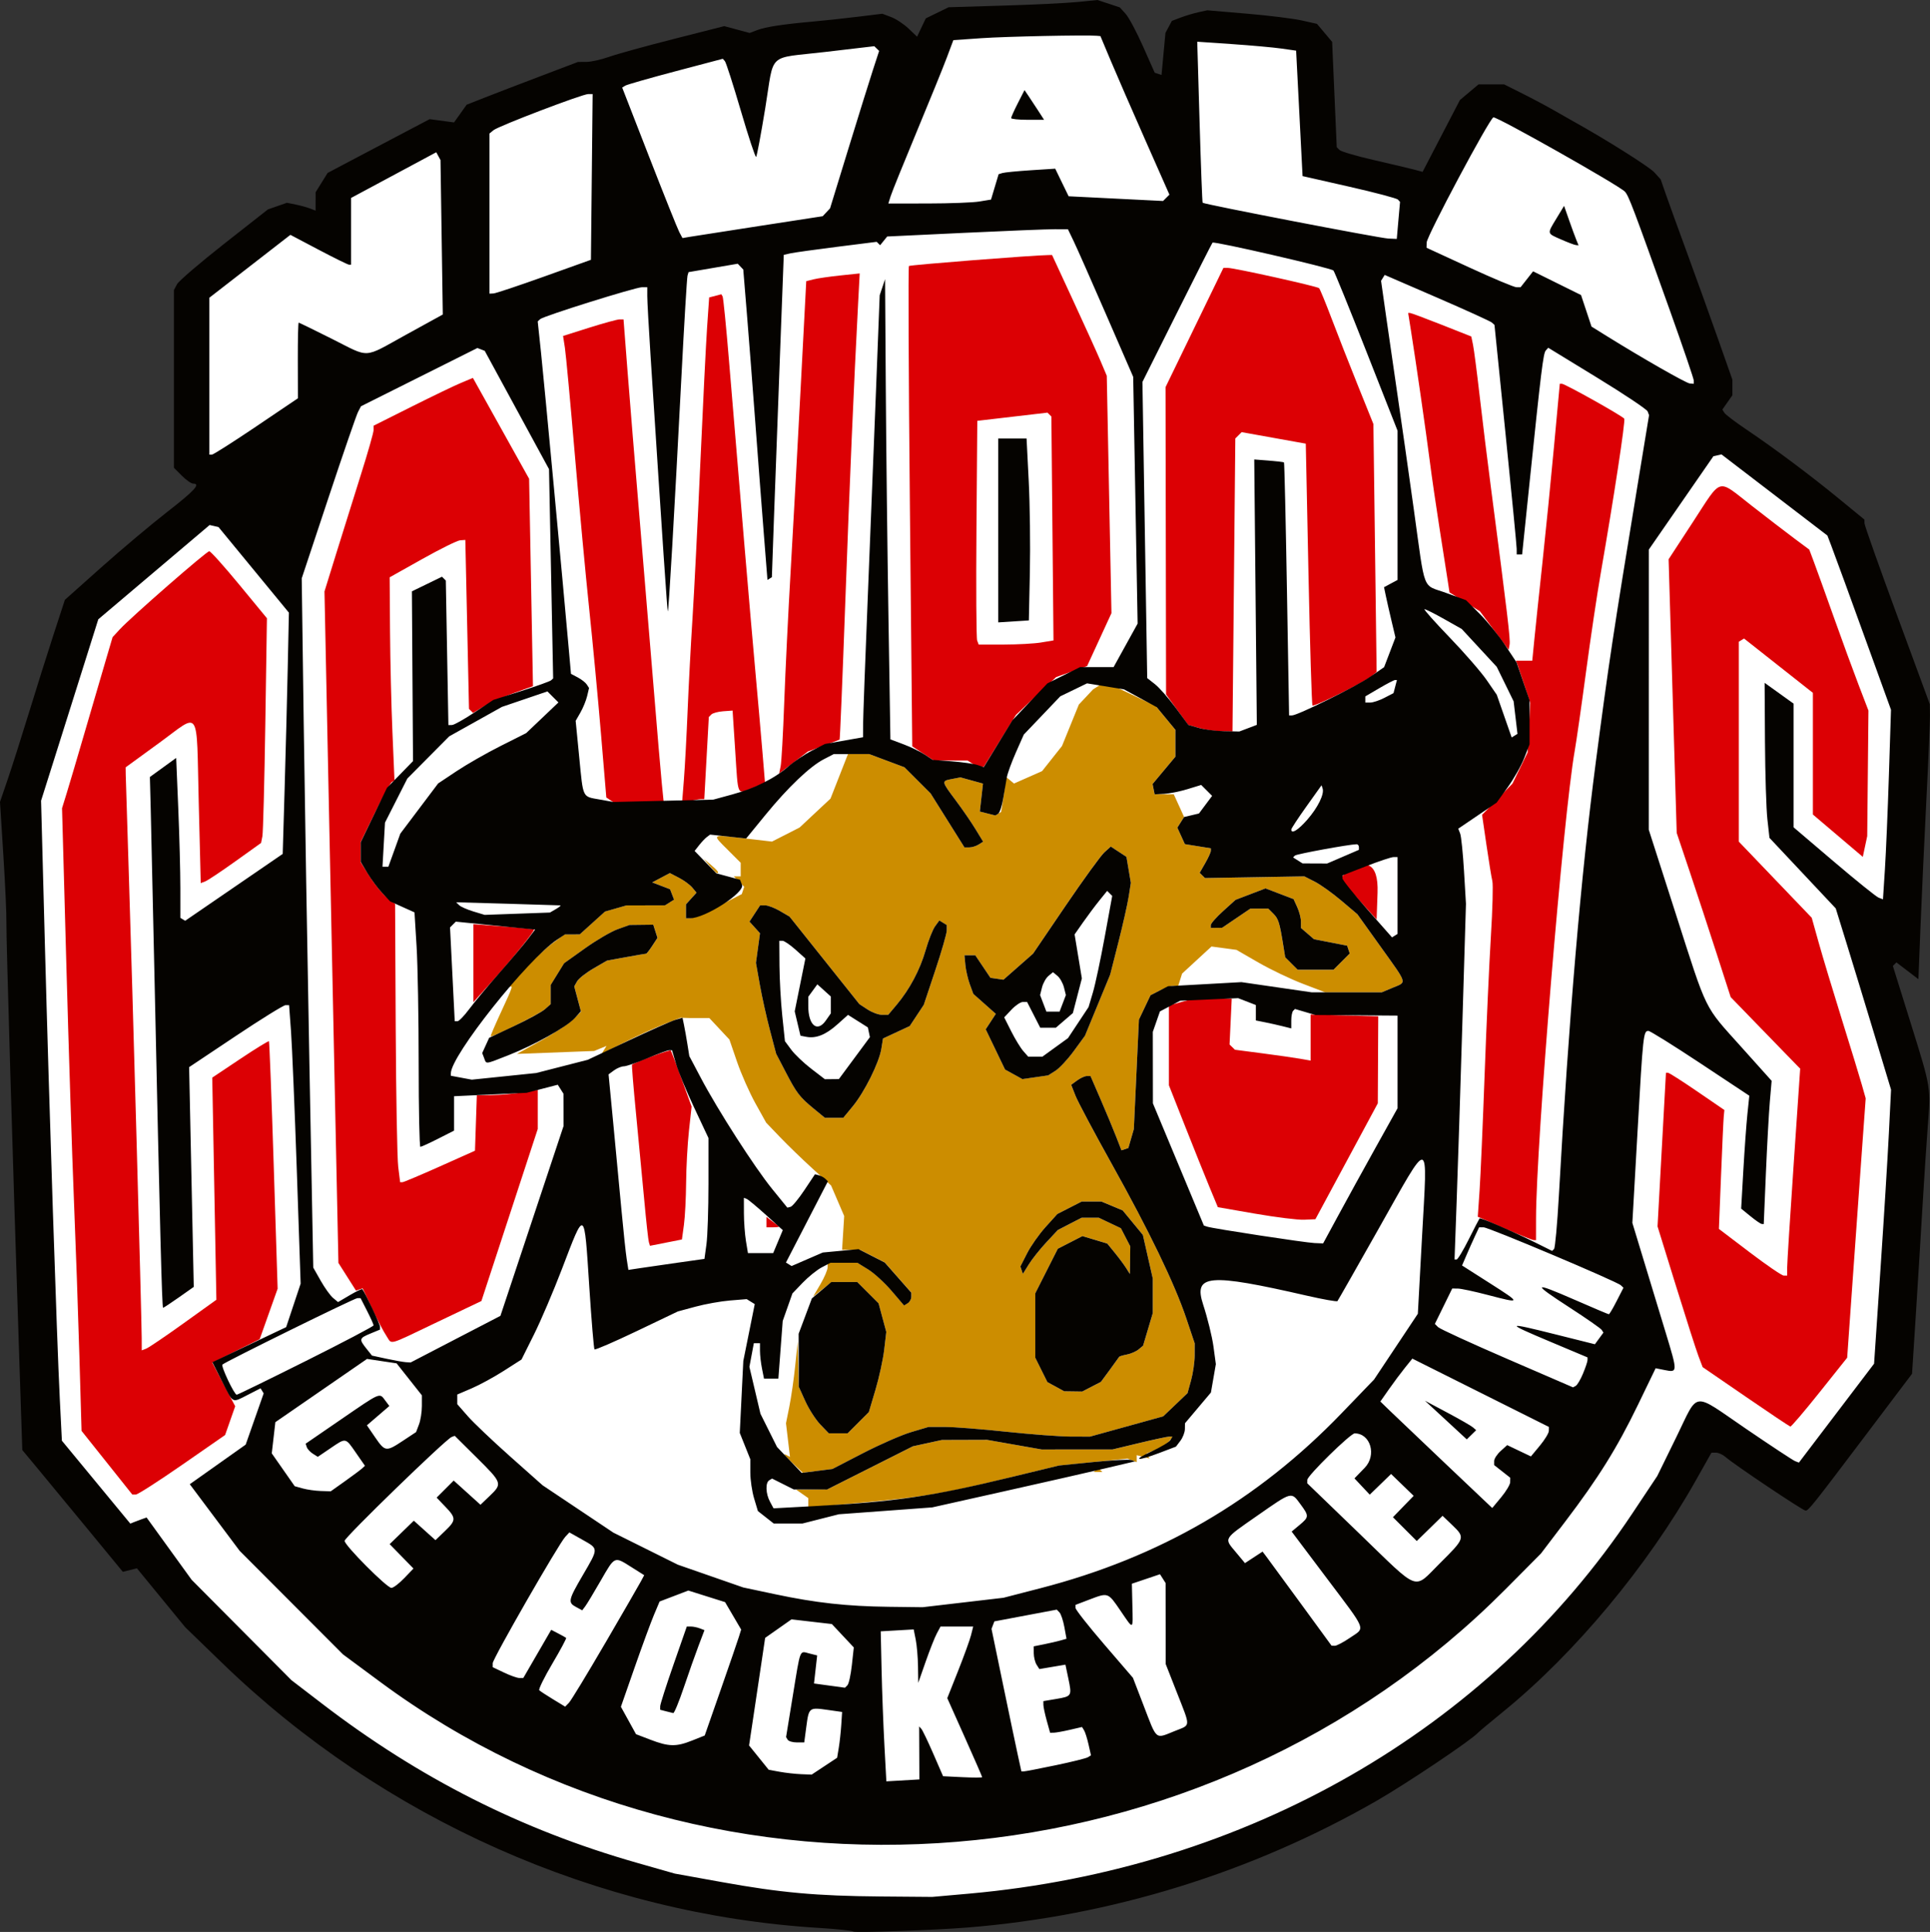 <?xml version="1.0" encoding="UTF-8" standalone="no"?>
<!-- Created with Inkscape (http://www.inkscape.org/) -->

<svg
   width="191.403mm"
   height="191.628mm"
   viewBox="0 0 191.403 191.628"
   version="1.1"
   id="svg1"
   xml:space="preserve"
   xmlns="http://www.w3.org/2000/svg"
   xmlns:svg="http://www.w3.org/2000/svg"><rect x="0" y="0" width="191.403" height="191.628" fill="#333333" stroke="none"/><defs
     id="defs1" /><g
     id="layer1"
     transform="translate(-6.796,-30.878)"><rect
       style="display:none;fill:#ff00ff;stroke-width:0.546;stroke-linecap:round;stroke-linejoin:round;paint-order:stroke fill markers"
       id="rect7"
       width="224.971"
       height="221.213"
       x="-9.135"
       y="15.864" /><g
       id="layer2"
       style="display:inline"><path
         style="fill:#ffffff;stroke:#000000;stroke-width:0.265px;stroke-linecap:butt;stroke-linejoin:miter;stroke-opacity:1"
         d="m 25.192,60.536 0.876,15.939 1.401,3.503 -14.012,13.137 -5.255,19.267 2.277,63.231 8.232,8.758 3.678,1.927 17.691,16.99 11.911,7.357 18.041,7.181 21.544,3.328 28.025,-2.978 25.573,-11.735 13.487,-10.334 12.961,-15.764 4.379,-7.882 9.458,5.255 9.458,-12.261 1.401,-27.149 -3.678,-14.363 2.802,-3.153 1.051,-21.369 -7.532,-17.691 -13.837,-10.509 1.401,-4.029 -6.481,-19.617 -15.764,-7.006 -6.481,8.933 -10.159,-3.153 -0.701,-11.735 -12.961,-0.876 -1.752,7.532 -6.306,-8.407 -15.414,0.35 -3.328,3.678 -3.328,-3.328 -24.347,3.678 -15.589,5.78 -14.188,7.006 -0.35,4.204 -4.554,-2.102 z"
         id="path18" /></g><g
       id="g14"
       transform="translate(-1.927,-12.086)"><path
         style="display:inline;fill:#cc8d00;fill-opacity:1"
         d="m 88.882,192.016 v -0.456 l -0.595,-0.417 -0.595,-0.417 1.552,-0.023 1.552,-0.023 4.232,-2.131 4.232,-2.131 1.437,-0.313 1.437,-0.313 2.235,-0.007 2.235,-0.007 2.714,0.478 2.714,0.478 3.513,-0.002 3.513,-0.002 2.655,-0.636 c 1.46,-0.35 2.807,-0.636 2.993,-0.636 h 0.338 l -0.369,0.445 c -0.203,0.245 -0.794,0.62 -1.312,0.835 l -0.943,0.391 0.156,0.253 0.156,0.252 -0.639,-0.167 -0.639,-0.167 v 0.347 0.347 l -0.457,-0.176 -0.457,-0.176 -3.387,0.341 -3.387,0.341 -4.698,1.138 c -7.49,1.815 -8.973,2.046 -18.19,2.84 l -1.996,0.172 z m -1.63,-3.995 c -0.596,-0.562 -0.882,-0.916 -0.635,-0.785 l 0.45,0.237 -0.198,-1.669 -0.198,-1.669 0.333,-1.655 c 0.183,-0.91 0.445,-2.732 0.582,-4.05 l 0.249,-2.395 0.052,2.235 0.052,2.235 0.65,1.437 c 0.358,0.79 1.028,1.832 1.49,2.315 l 0.839,0.878 h 0.93 0.93 l 1.053,-1.053 1.053,-1.053 0.66,-2.22 c 0.363,-1.221 0.753,-3.011 0.865,-3.977 l 0.205,-1.756 -0.382,-1.418 -0.382,-1.418 -1.057,-1.057 -1.057,-1.057 h -1.266 -1.266 l -0.918,0.719 -0.918,0.719 0.715,-1.216 c 0.393,-0.669 0.715,-1.423 0.715,-1.677 v -0.461 h 1.479 1.479 l 1.07,0.661 c 0.589,0.364 1.63,1.317 2.315,2.118 l 1.245,1.457 0.357,-0.221 c 0.196,-0.121 0.357,-0.408 0.357,-0.636 v -0.415 l -1.316,-1.495 -1.316,-1.495 -1.226,-0.625 -1.226,-0.625 -0.891,4.4e-4 -0.891,4.3e-4 0.104,-1.677 0.104,-1.677 -0.65,-1.514 -0.65,-1.514 -1.843,-1.679 c -1.014,-0.923 -2.462,-2.326 -3.219,-3.116 l -1.376,-1.437 -1.066,-1.916 c -0.586,-1.054 -1.407,-2.909 -1.823,-4.123 l -0.757,-2.207 -0.996,-1.066 -0.996,-1.066 h -0.981 -0.981 l -0.893,-0.031 -1.642,0.647 c -0.903,0.356 -2.665,1.162 -3.914,1.792 l -2.272,1.144 0.243,-0.393 0.243,-0.393 -0.611,0.25 -0.611,0.25 -3.832,0.146 -3.832,0.146 2.395,-1.322 c 1.317,-0.727 2.749,-1.669 3.181,-2.093 l 0.786,-0.771 -0.335,-1.255 -0.335,-1.255 0.28,-0.5 c 0.154,-0.275 0.885,-0.851 1.625,-1.28 l 1.345,-0.78 1.895,-0.344 c 1.042,-0.189 1.937,-0.344 1.988,-0.344 0.052,0 0.324,-0.352 0.607,-0.783 l 0.513,-0.783 -0.208,-0.654 -0.208,-0.654 -1.176,0.014 -1.176,0.014 -1.172,0.418 c -0.644,0.23 -2.104,1.084 -3.244,1.898 l -2.073,1.479 -0.667,1.08 -0.667,1.08 v 0.951 0.951 l -0.559,0.493 c -0.516,0.455 -5.267,2.828 -5.399,2.696 -0.032,-0.032 0.433,-1.119 1.034,-2.415 1.228,-2.652 1.247,-2.715 0.693,-2.405 -0.745,0.417 3.106,-3.447 4.359,-4.374 l 1.245,-0.921 h 0.75 0.75 l 1.254,-1.133 1.254,-1.133 1.06,-0.304 1.06,-0.304 1.918,-0.005 1.918,-0.005 0.446,-0.282 0.446,-0.282 -0.198,-0.516 -0.198,-0.516 -0.886,-0.34 -0.886,-0.34 0.876,-0.463 0.876,-0.463 0.903,0.467 c 0.497,0.257 1.092,0.695 1.323,0.973 l 0.42,0.506 -0.523,0.578 -0.523,0.578 v 0.693 0.693 h 0.431 c 0.237,0 1.483,-0.539 2.768,-1.198 l 2.337,-1.198 0.12,-0.362 0.12,-0.362 -0.516,-0.516 -0.516,-0.516 h 0.342 0.342 v -0.676 -0.676 l -1.285,-1.285 c -1.585,-1.585 -1.672,-1.524 1.64,-1.138 l 2.75,0.321 1.367,-0.697 1.367,-0.697 1.534,-1.435 1.534,-1.435 0.866,-2.208 0.866,-2.208 h 1.055 1.055 l 1.745,0.653 1.745,0.653 1.295,1.295 1.295,1.295 1.682,2.682 1.682,2.682 0.479,-0.004 c 0.263,-0.002 0.679,-0.131 0.924,-0.286 l 0.445,-0.282 -0.748,-1.23 c -0.412,-0.676 -1.295,-1.962 -1.962,-2.856 -1.443,-1.933 -1.443,-1.929 -0.376,-2.132 l 0.838,-0.16 1.117,0.308 1.117,0.308 -0.156,1.387 -0.156,1.387 0.771,0.194 0.771,0.194 0.286,-0.177 0.286,-0.177 0.241,-1.509 c 0.133,-0.83 0.205,-1.642 0.16,-1.803 l -0.081,-0.294 0.478,0.397 0.478,0.397 1.393,-0.616 1.393,-0.616 0.988,-1.247 0.988,-1.247 0.835,-2.055 0.835,-2.055 0.707,-0.753 0.707,-0.753 0.655,-0.415 1.597,0.185 1.984,0.945 1.984,0.945 0.969,1.176 0.969,1.176 v 1.334 1.334 l -1.132,1.355 -1.132,1.355 0.099,0.512 0.099,0.512 h 0.954 0.954 l 0.509,1.118 0.509,1.118 -0.332,0.535 -0.332,0.535 0.372,0.817 0.372,0.817 1.287,0.206 1.287,0.206 v 0.253 c 0,0.139 -0.249,0.686 -0.553,1.216 l -0.553,0.963 0.264,0.26 0.264,0.26 4.927,-0.084 4.927,-0.084 1.03,0.524 c 0.566,0.288 1.748,1.133 2.627,1.877 l 1.598,1.353 2.314,3.234 c 2.702,3.776 2.61,3.466 1.207,4.053 l -1.107,0.463 h -2.798 -2.798 l -2.223,-0.849 c -1.222,-0.467 -3.204,-1.415 -4.404,-2.107 l -2.181,-1.258 -1.237,-0.166 -1.237,-0.166 -1.458,1.344 -1.458,1.344 -0.193,0.609 -0.193,0.609 h -0.473 c -0.26,0 -0.878,0.209 -1.372,0.465 l -0.899,0.465 -0.575,1.211 -0.575,1.211 -0.252,5.429 -0.252,5.429 -0.272,0.937 -0.272,0.937 -0.342,0.114 -0.342,0.114 -0.533,-1.37 c -0.293,-0.754 -0.984,-2.412 -1.535,-3.686 l -1.002,-2.315 h -0.36 c -0.198,0 -0.629,0.196 -0.957,0.436 l -0.597,0.436 0.426,1.081 c 0.234,0.594 1.849,3.632 3.588,6.749 3.73,6.686 6.247,11.901 7.4,15.331 l 0.833,2.478 -0.002,1.195 c -9.8e-4,0.657 -0.161,1.769 -0.355,2.472 l -0.353,1.277 -1.207,1.151 -1.207,1.151 -3.628,1.004 -3.628,1.004 -1.916,-0.004 c -1.054,-0.002 -3.928,-0.217 -6.387,-0.479 -2.459,-0.261 -5.199,-0.475 -6.089,-0.476 l -1.619,-5.9e-4 -1.725,0.512 c -0.949,0.282 -3.095,1.22 -4.768,2.084 l -3.043,1.572 -1.47,0.188 -1.47,0.188 z m 29.731,-7.514 0.926,-0.479 0.882,-1.198 c 0.485,-0.659 0.904,-1.238 0.931,-1.288 0.027,-0.049 0.371,-0.152 0.764,-0.227 0.393,-0.076 0.915,-0.304 1.16,-0.507 l 0.445,-0.37 0.48,-1.616 0.48,-1.616 v -1.715 -1.715 l -0.491,-2.161 -0.491,-2.161 -1.001,-1.215 -1.001,-1.215 -1.051,-0.439 -1.051,-0.439 h -0.981 -0.981 l -1.207,0.616 -1.207,0.616 -1.162,1.286 c -0.639,0.707 -1.464,1.878 -1.833,2.602 l -0.671,1.316 0.123,0.369 0.123,0.369 0.591,-0.951 c 0.325,-0.523 1.105,-1.503 1.732,-2.176 l 1.141,-1.225 1.185,-0.612 1.185,-0.612 h 0.843 0.843 l 1.1,0.522 1.1,0.522 0.465,0.899 0.465,0.899 -0.019,1.373 -0.019,1.373 -0.38,-0.602 c -0.209,-0.331 -0.714,-1.011 -1.122,-1.511 l -0.742,-0.909 -1.23,-0.369 -1.23,-0.369 -1.221,0.627 -1.221,0.627 -1.118,2.21 -1.118,2.21 v 3.193 3.193 l 0.601,1.209 0.601,1.209 0.836,0.454 0.836,0.454 0.894,0.013 0.894,0.013 z M 93.29,152.7 c 1.164,-1.412 2.612,-4.322 2.835,-5.698 l 0.167,-1.029 1.325,-0.616 1.325,-0.616 0.697,-1.054 0.697,-1.054 1.139,-3.418 c 0.626,-1.88 1.139,-3.66 1.139,-3.957 v -0.539 l -0.368,-0.227 -0.368,-0.227 -0.422,0.578 c -0.232,0.318 -0.653,1.381 -0.935,2.364 -0.56,1.952 -1.592,3.897 -2.883,5.431 l -0.83,0.986 h -0.622 c -0.342,0 -0.986,-0.239 -1.431,-0.531 l -0.81,-0.531 -3.461,-4.339 -3.461,-4.339 -0.957,-0.559 C 85.542,133.017 84.885,132.766 84.609,132.766 h -0.502 l -0.528,0.807 -0.528,0.807 0.522,0.577 0.522,0.577 -0.201,1.468 -0.201,1.468 0.387,2.178 c 0.213,1.198 0.664,3.227 1.002,4.509 l 0.615,2.331 0.947,1.82 c 1.09,2.096 1.372,2.461 2.823,3.659 l 1.062,0.876 h 0.91 0.91 z m 20.106,-3.529 c 0.398,-0.252 1.218,-1.136 1.824,-1.965 l 1.101,-1.507 1.251,-3.034 1.251,-3.034 0.812,-3.193 c 0.447,-1.756 0.908,-3.804 1.024,-4.551 l 0.212,-1.357 -0.218,-1.29 -0.218,-1.29 -0.776,-0.509 -0.776,-0.509 -0.638,0.578 c -0.351,0.318 -2.085,2.708 -3.854,5.311 l -3.216,4.733 -1.468,1.292 -1.468,1.292 -0.646,-0.094 -0.646,-0.094 -0.751,-1.118 -0.751,-1.118 h -0.537 -0.537 l 0.09,0.958 c 0.05,0.527 0.248,1.389 0.44,1.916 l 0.35,0.958 1.115,0.99 1.115,0.99 -0.501,0.766 -0.501,0.766 0.959,1.995 0.959,1.995 0.861,0.475 0.861,0.475 1.277,-0.185 1.277,-0.185 z m 28.375,-10.826 0.807,-0.807 -0.129,-0.388 -0.129,-0.388 -1.644,-0.321 -1.644,-0.321 -0.645,-0.556 -0.645,-0.556 v -0.627 c 0,-0.345 -0.165,-0.989 -0.367,-1.432 l -0.367,-0.805 -1.39,-0.531 -1.39,-0.531 -1.486,0.568 -1.486,0.568 -1.228,1.11 c -0.676,0.61 -1.228,1.237 -1.228,1.392 v 0.282 l 0.559,-0.006 0.559,-0.006 1.405,-0.952 1.405,-0.952 h 0.887 0.887 l 0.501,0.501 c 0.504,0.504 0.62,0.872 0.981,3.109 l 0.196,1.215 0.621,0.621 0.621,0.621 h 1.771 1.771 z m -24.361,50.411 0.213,-0.213 0.213,0.213 0.213,0.213 h -0.426 -0.426 z m -38.298,-59.902 -0.608,-0.719 0.719,0.608 c 0.675,0.572 0.864,0.829 0.608,0.829 -0.061,0 -0.384,-0.323 -0.719,-0.719 z"
         id="path17" /><path
         style="display:inline;fill:#dc0004;fill-opacity:1"
         d="m 19.327,188.048 -2.517,-3.157 -0.215,-7.461 c -0.118,-4.104 -0.362,-11.054 -0.542,-15.445 -0.18,-4.391 -0.519,-14.929 -0.753,-23.419 l -0.425,-15.436 0.461,-1.489 c 0.254,-0.819 1.089,-3.645 1.856,-6.279 0.767,-2.635 1.688,-5.783 2.046,-6.996 l 0.651,-2.206 0.727,-0.786 c 1.135,-1.228 8.588,-7.734 8.86,-7.734 0.134,0 1.475,1.495 2.981,3.323 l 2.738,3.323 -0.16,10.488 c -0.088,5.769 -0.219,10.783 -0.29,11.144 l -0.13,0.656 -2.544,1.821 c -1.399,1.002 -2.746,1.899 -2.992,1.993 l -0.448,0.172 -0.2,-8.04 c -0.238,-9.575 0.217,-8.884 -3.88,-5.898 l -3.368,2.454 0.009,0.698 c 0.005,0.384 0.148,5.009 0.318,10.278 0.34,10.527 1.259,43.659 1.266,45.62 l 0.004,1.232 0.442,-0.17 c 0.243,-0.093 1.909,-1.222 3.701,-2.509 l 3.259,-2.339 -0.205,-11.017 -0.205,-11.017 2.77,-1.851 c 1.523,-1.018 2.808,-1.809 2.854,-1.756 0.046,0.052 0.259,5.596 0.473,12.319 l 0.388,12.224 -0.89,2.505 -0.89,2.505 -2.35,1.163 -2.35,1.163 1.136,2.163 1.136,2.163 -0.5,1.425 -0.5,1.425 -4.257,2.954 c -2.341,1.625 -4.412,2.954 -4.601,2.954 h -0.345 z m 162.522,-6.551 -4.272,-2.931 -0.417,-1.105 c -0.23,-0.608 -1.236,-3.748 -2.236,-6.978 l -1.818,-5.872 0.417,-7.62 0.417,-7.62 h 0.2 c 0.11,0 1.414,0.831 2.897,1.847 l 2.697,1.847 -0.061,0.628 c -0.034,0.346 -0.155,2.999 -0.271,5.897 l -0.21,5.269 3.045,2.315 c 1.675,1.273 3.198,2.315 3.384,2.315 h 0.339 v -0.787 c 0,-0.433 0.291,-5.052 0.646,-10.264 l 0.646,-9.478 -0.195,-0.194 c -0.107,-0.107 -1.658,-1.703 -3.446,-3.547 l -3.252,-3.353 -1.39,-4.311 c -0.764,-2.371 -1.969,-6.035 -2.676,-8.143 l -1.286,-3.832 -0.402,-13.572 -0.402,-13.572 2.445,-3.746 c 2.889,-4.427 2.329,-4.271 5.749,-1.6 1.52,1.187 3.437,2.66 4.26,3.273 l 1.497,1.115 0.478,1.277 c 0.263,0.703 1.143,3.145 1.955,5.429 0.812,2.283 1.917,5.301 2.456,6.706 l 0.979,2.555 -0.061,6.227 -0.061,6.227 -0.219,1.029 -0.219,1.029 -2.475,-2.101 -2.475,-2.101 v -6.034 -6.034 l -3.414,-2.695 -3.414,-2.695 -0.259,0.16 -0.259,0.16 v 9.914 9.914 l 3.615,3.774 3.615,3.774 0.7,2.5 c 0.385,1.375 1.417,4.799 2.294,7.609 0.877,2.81 1.766,5.717 1.976,6.459 l 0.382,1.349 -0.365,5.038 c -0.201,2.771 -0.614,8.558 -0.918,12.861 l -0.553,7.824 -2.738,3.432 c -1.506,1.888 -2.81,3.416 -2.898,3.397 -0.088,-0.019 -2.082,-1.353 -4.431,-2.965 z M 47.044,175.467 c -0.267,-0.39 -0.905,-1.609 -1.419,-2.71 l -0.934,-2.002 -0.332,0.111 -0.332,0.111 -0.871,-1.373 -0.871,-1.373 -0.321,-15.257 c -0.177,-8.392 -0.488,-23.376 -0.692,-33.3 l -0.37,-18.043 1.186,-3.832 c 0.652,-2.108 1.748,-5.611 2.435,-7.786 0.687,-2.175 1.249,-4.149 1.249,-4.388 v -0.435 l 3.752,-1.881 c 2.064,-1.034 4.28,-2.101 4.926,-2.371 l 1.173,-0.49 2.787,5.003 2.787,5.003 0.191,10.285 0.191,10.285 -1.916,0.688 c -1.054,0.378 -2.391,0.975 -2.971,1.327 l -1.055,0.639 -0.201,-0.201 -0.201,-0.201 -0.182,-8.378 -0.182,-8.378 -0.514,0.037 c -0.283,0.02 -1.971,0.855 -3.752,1.854 l -3.238,1.817 0.037,5.331 c 0.02,2.932 0.128,7.465 0.24,10.072 l 0.202,4.741 -0.268,0.165 c -0.147,0.091 -0.902,1.467 -1.677,3.059 l -1.409,2.894 v 0.999 0.999 l 0.915,1.442 c 0.503,0.793 1.271,1.723 1.707,2.065 l 0.792,0.623 0.061,12.288 c 0.034,6.758 0.146,12.97 0.25,13.804 l 0.189,1.517 h 0.22 c 0.121,0 1.791,-0.703 3.711,-1.562 l 3.491,-1.562 0.092,-2.749 0.092,-2.749 1.504,-0.019 c 0.827,-0.011 2.187,-0.131 3.021,-0.269 l 1.517,-0.25 v 1.939 1.939 l -2.794,8.532 -2.794,8.532 -4.384,2.092 c -5.078,2.423 -4.436,2.249 -5.042,1.363 z m 26.03,-9.292 c -0.06,-0.197 -0.267,-2.083 -0.46,-4.19 -0.193,-2.108 -0.561,-5.978 -0.818,-8.6 -0.257,-2.622 -0.434,-4.791 -0.392,-4.82 0.407,-0.281 3.764,-1.51 3.839,-1.406 0.055,0.075 0.543,1.358 1.084,2.851 l 0.984,2.714 -0.262,2.395 c -0.144,1.317 -0.271,3.632 -0.282,5.145 -0.011,1.512 -0.109,3.401 -0.218,4.197 l -0.198,1.447 -1.584,0.313 -1.584,0.313 z m 84.852,-1.371 -2.648,-1.152 0.177,-2.59 c 0.097,-1.425 0.323,-6.614 0.502,-11.532 0.179,-4.918 0.459,-11.102 0.623,-13.742 0.164,-2.64 0.228,-5.083 0.143,-5.429 -0.085,-0.346 -0.349,-1.966 -0.587,-3.602 l -0.433,-2.973 1.508,-1.549 1.508,-1.549 0.75,-1.546 0.75,-1.545 0.13,-2.453 0.13,-2.453 -0.558,-1.698 c -0.307,-0.934 -0.625,-1.878 -0.706,-2.097 l -0.147,-0.399 h 0.807 0.807 l 0.212,-2.156 c 0.116,-1.186 0.475,-4.598 0.798,-7.584 0.322,-2.986 0.841,-8.195 1.153,-11.576 l 0.567,-6.147 h 0.214 c 0.306,0 6.016,3.2 6.179,3.463 0.131,0.212 -1.035,7.87 -2.341,15.378 -0.351,2.02 -1.004,6.403 -1.451,9.74 -0.446,3.337 -0.951,6.858 -1.121,7.824 -1.139,6.472 -3.827,38.977 -3.836,46.384 l -0.003,2.156 -0.24,-0.01 c -0.132,-0.006 -1.431,-0.528 -2.887,-1.162 z m -73.195,-0.623 v -0.518 l 0.559,0.428 c 0.307,0.235 0.619,0.468 0.692,0.518 0.073,0.05 -0.178,0.09 -0.559,0.09 h -0.692 z m 48.491,-0.829 -3.721,-0.648 -0.812,-1.956 c -0.446,-1.076 -1.538,-3.796 -2.426,-6.045 l -1.615,-4.089 v -3.96 -3.96 l 1.198,-0.333 1.198,-0.333 1.916,-0.002 1.916,-0.002 -0.107,2.272 -0.107,2.272 0.267,0.26 0.267,0.26 2.714,0.355 c 1.493,0.196 3.181,0.437 3.752,0.537 l 1.038,0.182 v -2.284 -2.284 l 3.353,0.089 3.353,0.089 -0.022,4.315 -0.022,4.315 -3.094,5.748 -3.094,5.748 -1.116,0.05 c -0.614,0.028 -2.79,-0.242 -4.837,-0.598 z M 55.671,138.502 v -3.868 l 2.954,0.224 c 1.625,0.123 2.995,0.259 3.045,0.301 0.128,0.109 -2.07,2.834 -4.196,5.203 l -1.802,2.008 z m 87.733,-6.374 -1.841,-2.036 0.244,-0.207 c 2.338,-1.985 3.637,-1.388 3.531,1.624 l -0.093,2.655 z m -74.196,-9.826 -0.354,-0.235 -0.536,-6.387 c -0.295,-3.513 -0.817,-9.045 -1.16,-12.294 C 66.815,100.138 66.173,93.24 65.731,88.059 65.29,82.878 64.846,78.109 64.746,77.462 l -0.182,-1.176 2.596,-0.82 c 1.428,-0.451 2.777,-0.82 2.998,-0.82 h 0.402 l 0.402,5.189 c 0.221,2.854 0.753,9.357 1.183,14.45 0.429,5.093 1.062,12.71 1.405,16.925 0.343,4.215 0.707,8.49 0.809,9.5 l 0.186,1.836 -2.491,-0.005 -2.491,-0.005 z m 7.341,-2.025 c 0.102,-1.298 0.267,-4.372 0.367,-6.831 0.101,-2.459 0.317,-6.554 0.481,-9.101 0.164,-2.547 0.512,-9.444 0.774,-15.328 0.262,-5.884 0.568,-12.015 0.679,-13.624 l 0.203,-2.926 0.602,-0.158 0.602,-0.158 0.127,0.21 c 0.07,0.115 0.358,3.012 0.641,6.437 1.097,13.29 2.114,25.292 2.572,30.337 0.263,2.898 0.594,6.667 0.736,8.376 l 0.258,3.107 -1.248,0.499 c -1.565,0.626 -1.402,0.977 -1.707,-3.685 l -0.26,-3.986 -0.929,0.067 c -0.511,0.037 -1.042,0.181 -1.179,0.319 l -0.25,0.252 -0.225,4.072 -0.225,4.072 -0.353,0.004 c -0.194,0.002 -0.69,0.095 -1.103,0.205 l -0.75,0.201 z m 9.594,-1.32 c 0.082,-0.397 0.241,-3.236 0.353,-6.31 0.112,-3.074 0.4,-8.965 0.64,-13.093 0.24,-4.127 0.685,-12.274 0.99,-18.102 l 0.554,-10.598 0.732,-0.184 c 0.402,-0.101 1.595,-0.274 2.65,-0.384 l 1.919,-0.201 -0.158,2.999 c -0.426,8.075 -0.836,17.623 -1.278,29.806 -0.268,7.367 -0.519,13.413 -0.557,13.435 -0.039,0.022 -0.762,0.297 -1.608,0.61 l -1.537,0.57 -1.424,1.087 -1.424,1.087 z m 19.025,-0.243 -0.479,-0.31 -1.681,-0.005 -1.681,-0.005 -1.067,-0.7 -1.067,-0.7 -0.234,-23.754 C 98.83,80.178 98.787,69.426 98.863,69.349 98.973,69.239 111.28,68.273 112.707,68.263 l 0.354,-0.003 2.105,4.551 c 1.158,2.503 2.378,5.197 2.712,5.988 l 0.607,1.437 0.232,11.774 0.232,11.774 -1.207,2.624 -1.207,2.624 -1.535,0.545 -1.535,0.545 -1.992,1.873 -1.992,1.873 -1.597,2.578 -1.597,2.578 -0.319,-1.2e-4 c -0.176,-7e-5 -0.535,-0.139 -0.798,-0.31 z m 6.811,-12.024 1.222,-0.202 -0.105,-11.105 -0.105,-11.105 -0.193,-0.192 -0.193,-0.192 -3.48,0.406 -3.48,0.406 -0.084,10.696 c -0.046,5.883 -0.015,10.876 0.07,11.097 l 0.154,0.401 2.485,-0.004 c 1.367,-0.002 3.035,-0.094 3.707,-0.205 z m 15.618,8.473 -1.042,-0.301 -1.095,-1.507 -1.095,-1.507 -0.026,-15.241 -0.026,-15.241 2.87,-5.915 2.87,-5.915 h 0.429 c 0.646,0 8.874,1.826 9.058,2.011 0.088,0.088 0.642,1.432 1.231,2.987 0.589,1.555 1.765,4.551 2.613,6.658 l 1.542,3.832 0.16,12.294 0.16,12.294 -0.479,0.401 c -0.691,0.579 -5.725,3.082 -5.881,2.925 -0.072,-0.073 -0.252,-5.945 -0.398,-13.05 l -0.267,-12.918 -3.181,-0.571 -3.181,-0.571 -0.313,0.313 -0.313,0.313 -0.14,14.533 -0.14,14.533 -1.156,-0.029 c -0.636,-0.016 -1.625,-0.164 -2.199,-0.33 z m 29.319,-9.654 -1.422,-1.91 -1.51,-0.938 -1.51,-0.938 -0.178,-1.164 c -0.098,-0.64 -0.46,-2.96 -0.806,-5.155 -0.345,-2.195 -0.783,-5.213 -0.973,-6.706 -0.349,-2.739 -1.384,-9.917 -1.877,-13.013 l -0.267,-1.677 h 0.186 c 0.102,0 1.511,0.525 3.131,1.166 l 2.945,1.166 0.172,0.83 c 0.095,0.457 0.394,2.77 0.666,5.141 0.271,2.371 0.775,6.467 1.12,9.101 1.627,12.448 1.929,14.989 1.84,15.48 l -0.095,0.528 z"
         id="path16" /><path
         style="display:inline;fill:#050300;fill-opacity:1"
         d="m 93.353,234.553 c -0.088,-0.089 -1.643,-0.253 -3.457,-0.364 C 68.024,232.845 46.729,223.386 30.765,207.924 l -3.674,-3.559 -2.395,-2.921 -2.395,-2.921 -0.698,0.174 -0.698,0.174 -3.351,-4.072 c -1.843,-2.24 -4.086,-4.958 -4.985,-6.04 l -1.634,-1.968 -0.305,-9.209 c -0.649,-19.592 -1.305,-41.841 -1.272,-43.108 0.019,-0.73 -0.116,-3.721 -0.301,-6.647 l -0.336,-5.32 0.784,-2.295 c 0.431,-1.262 1.377,-4.234 2.103,-6.606 0.725,-2.371 1.82,-5.849 2.434,-7.728 l 1.115,-3.417 3.601,-3.213 c 1.981,-1.767 4.917,-4.236 6.525,-5.488 2.748,-2.138 3.379,-2.827 2.59,-2.827 -0.184,0 -0.687,-0.353 -1.118,-0.784 l -0.784,-0.784 v -8.817 -8.817 l 0.309,-0.578 c 0.17,-0.318 2.268,-2.117 4.662,-3.999 l 4.353,-3.42 0.942,-0.328 0.942,-0.328 0.862,0.174 c 0.474,0.096 1.114,0.271 1.421,0.39 l 0.559,0.216 0.001,-0.912 0.001,-0.912 0.595,-0.958 0.595,-0.958 1.719,-0.91 c 0.946,-0.5 3.223,-1.701 5.06,-2.667 l 3.341,-1.758 1.209,0.162 1.209,0.162 0.625,-0.878 0.625,-0.878 1.85,-0.729 c 1.017,-0.401 3.502,-1.355 5.522,-2.121 l 3.672,-1.393 0.838,-0.004 c 0.461,-0.002 1.467,-0.227 2.235,-0.5 0.769,-0.273 3.654,-1.07 6.413,-1.772 l 5.016,-1.276 1.26,0.339 1.26,0.339 0.754,-0.287 c 0.829,-0.315 2.595,-0.585 5.535,-0.845 1.054,-0.093 3.031,-0.306 4.393,-0.472 l 2.477,-0.303 0.876,0.331 c 0.482,0.182 1.257,0.694 1.723,1.138 l 0.847,0.808 0.431,-0.908 0.431,-0.908 1.131,-0.553 1.131,-0.553 5.415,-0.163 c 2.978,-0.089 6.301,-0.251 7.383,-0.359 l 1.967,-0.196 1.108,0.366 1.108,0.366 0.575,0.635 c 0.316,0.349 1.095,1.807 1.731,3.24 l 1.156,2.605 0.337,0.112 0.337,0.112 0.195,-2.085 0.195,-2.085 0.319,-0.597 0.319,-0.597 0.89,-0.337 c 0.49,-0.185 1.281,-0.422 1.757,-0.526 l 0.867,-0.189 3.923,0.335 c 2.158,0.184 4.605,0.487 5.438,0.673 l 1.515,0.339 0.752,0.893 0.752,0.893 0.228,5.222 0.228,5.222 0.278,0.281 c 0.153,0.155 1.689,0.605 3.413,1 1.725,0.395 3.515,0.819 3.98,0.942 l 0.844,0.224 1.85,-3.561 1.85,-3.561 0.922,-0.776 0.922,-0.776 h 1.271 1.271 l 1.818,0.91 c 1,0.501 2.393,1.242 3.096,1.647 0.703,0.405 1.565,0.896 1.916,1.09 3.165,1.753 7.565,4.524 8.07,5.082 l 0.625,0.691 0.498,1.437 c 0.274,0.79 1.236,3.449 2.138,5.908 0.902,2.459 2.278,6.283 3.058,8.498 l 1.418,4.027 v 0.772 0.772 l -0.498,0.71 -0.497,0.71 0.198,0.32 c 0.109,0.176 1.087,0.919 2.174,1.651 2.805,1.888 6.364,4.55 9.241,6.911 l 2.475,2.031 0.008,0.371 c 0.004,0.204 1.463,4.322 3.242,9.152 l 3.234,8.782 0.015,1.118 c 0.009,0.615 -0.152,4.423 -0.358,8.462 -0.205,4.04 -0.466,9.675 -0.579,12.523 l -0.206,5.178 -1.091,-0.832 -1.091,-0.832 -0.176,0.176 -0.176,0.176 1.826,5.856 c 1.969,6.313 1.942,6.144 1.627,10.167 -0.117,1.493 -0.352,5.085 -0.523,7.983 -0.171,2.898 -0.472,7.784 -0.67,10.857 l -0.36,5.588 -4.339,5.748 c -5.567,7.374 -5.924,7.824 -6.224,7.824 -0.265,1e-5 -7.061,-4.554 -7.918,-5.306 -0.277,-0.243 -0.708,-0.441 -0.958,-0.44 l -0.454,0.002 -1.573,2.792 c -4.753,8.435 -11.964,17.097 -19.024,22.851 -1.317,1.074 -2.467,2.034 -2.555,2.134 -0.621,0.707 -7.069,5.037 -10.059,6.755 -12.364,7.104 -26.318,11.424 -40.59,12.567 -3.29,0.264 -11.161,0.539 -11.302,0.396 z m 11.496,-3.762 c 27.463,-2.461 51.442,-16.213 65.757,-37.711 l 2.473,-3.714 1.891,-3.859 c 2.264,-4.622 1.478,-4.528 6.913,-0.821 2.468,1.683 4.657,3.126 4.865,3.206 l 0.378,0.145 3.727,-4.904 3.727,-4.904 0.625,-9.239 c 0.344,-5.081 0.722,-11.197 0.841,-13.591 l 0.217,-4.352 -1.676,-5.547 c -0.922,-3.051 -2.156,-7.096 -2.742,-8.99 l -1.066,-3.443 -3.287,-3.499 -3.287,-3.499 -0.205,-1.84 c -0.113,-1.012 -0.22,-4.472 -0.24,-7.688 l -0.035,-5.848 1.437,1.032 1.437,1.032 v 6.134 6.134 l 3.997,3.404 c 2.199,1.872 4.193,3.479 4.431,3.571 l 0.434,0.167 0.193,-2.973 c 0.106,-1.635 0.285,-5.866 0.398,-9.402 l 0.205,-6.43 -1.661,-4.588 c -2.504,-6.917 -3.827,-10.544 -4.257,-11.672 l -0.388,-1.017 -5.252,-4.024 -5.252,-4.024 -0.401,0.091 -0.401,0.091 -3.203,4.63 -3.203,4.63 -0.002,13.891 -0.002,13.891 2.676,8.338 c 3.18,9.908 2.75,9.034 6.5,13.214 l 3.01,3.356 -0.179,2.076 c -0.098,1.142 -0.274,4.339 -0.391,7.105 l -0.212,5.03 -0.197,-0.011 c -0.108,-0.006 -0.612,-0.351 -1.12,-0.767 l -0.924,-0.755 0.216,-3.784 c 0.119,-2.081 0.3,-4.6 0.404,-5.599 l 0.188,-1.815 -4.851,-3.215 c -2.668,-1.768 -4.989,-3.215 -5.158,-3.215 -0.492,0 -0.53,0.344 -1.072,9.92 l -0.517,9.122 1.109,3.652 c 0.61,2.008 1.6,5.266 2.199,7.24 1.194,3.93 1.193,3.966 -0.103,3.706 l -0.896,-0.179 -1.754,3.628 c -2.068,4.276 -3.923,7.254 -7.216,11.586 l -2.408,3.168 -3.516,3.541 c -29.668,29.874 -78.257,33.869 -111.612,9.178 l -3.672,-2.718 -5.124,-5.135 -5.124,-5.135 -2.474,-3.305 -2.474,-3.305 2.772,-1.964 2.772,-1.964 0.892,-2.542 0.892,-2.542 -0.154,-0.25 -0.154,-0.25 -1.247,0.636 c -1.622,0.828 -1.44,0.92 -2.558,-1.296 l -0.975,-1.932 3.659,-1.739 3.659,-1.739 0.718,-2.157 0.718,-2.157 -0.378,-11.177 C 37.948,152.964 37.691,146.749 37.586,145.3 l -0.192,-2.635 h -0.353 c -0.194,0 -2.425,1.383 -4.958,3.074 l -4.604,3.074 0.23,10.898 0.23,10.898 -1.471,1.037 c -0.809,0.57 -1.517,1.037 -1.573,1.037 -0.107,0 -0.315,-8.025 -0.835,-32.093 -0.167,-7.728 -0.341,-15.515 -0.388,-17.304 l -0.085,-3.253 1.304,-0.945 1.304,-0.945 0.207,4.996 c 0.114,2.748 0.208,6.317 0.208,7.931 l 0.001,2.935 0.24,0.144 0.24,0.144 4.835,-3.315 4.835,-3.315 0.19,-6.47 c 0.104,-3.559 0.243,-8.943 0.307,-11.965 l 0.117,-5.495 -3.491,-4.245 -3.491,-4.245 -0.44,-0.101 -0.44,-0.101 -5.521,4.676 -5.521,4.676 -1.375,4.366 c -0.756,2.401 -2.033,6.45 -2.837,8.997 l -1.462,4.63 0.373,14.051 c 0.435,16.384 1.19,39.405 1.485,45.311 l 0.206,4.117 3.394,4.113 3.394,4.113 0.327,-0.136 c 0.18,-0.075 0.543,-0.211 0.806,-0.304 l 0.479,-0.168 2.235,3.091 2.235,3.091 4.95,4.979 4.95,4.979 3.034,2.327 c 9.651,7.403 19.772,12.519 31.233,15.787 l 3.749,1.069 4.623,0.835 c 5.868,1.06 9.409,1.382 15.8,1.435 l 5.109,0.042 z m -4.961,-13.955 -0.012,-2.63 0.215,0.235 c 0.118,0.129 0.652,1.241 1.187,2.47 l 0.972,2.235 1.939,0.095 c 1.066,0.052 1.938,0.051 1.938,-0.002 0,-0.053 -0.778,-1.839 -1.73,-3.968 l -1.73,-3.87 1.071,-2.696 c 0.589,-1.483 1.167,-3.081 1.285,-3.552 l 0.215,-0.856 h -1.62 -1.62 l -0.368,0.688 c -0.203,0.378 -0.7,1.636 -1.105,2.794 l -0.737,2.106 -0.024,-1.637 c -0.013,-0.9 -0.115,-2.093 -0.226,-2.65 l -0.203,-1.013 -1.634,0.095 -1.634,0.095 0.085,3.832 c 0.047,2.108 0.172,5.456 0.279,7.44 l 0.194,3.608 1.637,-0.095 1.637,-0.095 z m -9.409,1.315 1.263,-0.836 0.165,-1 c 0.091,-0.55 0.202,-1.572 0.247,-2.272 l 0.082,-1.271 -1.437,-0.205 c -1.833,-0.262 -1.857,-0.243 -2.108,1.643 l -0.21,1.584 h -0.738 c -0.406,0 -0.812,-0.119 -0.902,-0.264 l -0.163,-0.264 0.674,-4.127 c 0.778,-4.763 0.643,-4.418 1.637,-4.169 l 0.774,0.194 -0.157,1.392 -0.157,1.392 1.535,0.21 1.535,0.21 0.246,-0.246 c 0.135,-0.135 0.333,-1.035 0.438,-1.998 l 0.192,-1.752 -1.088,-1.16 -1.088,-1.16 -2.002,-0.232 -2.002,-0.232 -1.306,0.918 -1.306,0.918 -0.379,2.55 c -0.209,1.403 -0.567,3.804 -0.797,5.336 l -0.418,2.786 0.974,1.206 0.974,1.206 1.085,0.197 c 0.596,0.109 1.555,0.216 2.129,0.239 l 1.045,0.042 z m 22.925,-0.091 c 1.597,-0.334 3.04,-0.693 3.209,-0.797 l 0.306,-0.189 -0.244,-1.082 c -0.134,-0.595 -0.334,-1.227 -0.444,-1.405 l -0.2,-0.324 -1.199,0.278 c -0.66,0.153 -1.372,0.282 -1.583,0.286 l -0.384,0.008 -0.333,-1.198 c -0.183,-0.659 -0.333,-1.365 -0.334,-1.569 l -0.002,-0.371 1.276,-0.216 c 1.547,-0.261 1.565,-0.292 1.203,-2.02 l -0.29,-1.381 -1.293,0.218 -1.293,0.219 -0.275,-0.434 c -0.151,-0.239 -0.277,-0.746 -0.28,-1.127 l -0.005,-0.693 1.038,-0.209 c 0.571,-0.115 1.303,-0.284 1.626,-0.376 l 0.589,-0.167 -0.214,-1.167 c -0.118,-0.642 -0.335,-1.292 -0.483,-1.445 l -0.269,-0.278 -3.094,0.583 -3.094,0.583 -0.142,0.371 -0.142,0.371 1.116,5.392 c 0.614,2.965 1.28,6.146 1.481,7.068 l 0.366,1.677 h 0.244 c 0.134,0 1.551,-0.273 3.147,-0.608 z m -36.05,-2.45 1.257,-0.503 1.581,-4.526 c 0.87,-2.49 1.683,-4.854 1.807,-5.255 l 0.226,-0.728 -0.798,-1.361 -0.798,-1.361 -1.821,-0.574 -1.821,-0.574 -1.425,0.544 -1.425,0.544 -0.557,1.32 c -0.306,0.726 -1.17,3.075 -1.919,5.221 l -1.362,3.9 0.75,1.36 0.75,1.36 1.435,0.55 c 1.813,0.695 2.549,0.709 4.117,0.082 z m -2.602,-2.91 -0.559,-0.146 v -0.344 c 0,-0.189 0.594,-2.047 1.32,-4.128 l 1.32,-3.784 h 0.41 c 0.225,0 0.62,0.081 0.877,0.179 l 0.467,0.179 -0.585,1.54 c -0.322,0.847 -0.979,2.706 -1.46,4.132 -0.481,1.426 -0.955,2.575 -1.053,2.555 -0.098,-0.02 -0.43,-0.103 -0.737,-0.183 z m 50.529,1.942 c 1.544,-0.618 1.53,-0.3 0.166,-3.775 l -1.118,-2.847 -0.005,-4.017 -0.005,-4.017 -0.278,-0.438 -0.278,-0.438 -1.394,0.471 -1.394,0.471 0.049,2.123 c 0.059,2.536 0.146,2.498 -1.197,0.527 -1.226,-1.798 -1.201,-1.79 -3.073,-1.075 l -1.368,0.522 v 0.307 c 0,0.169 1.281,1.797 2.847,3.618 l 2.847,3.311 1.018,2.646 c 1.406,3.652 1.135,3.43 3.182,2.611 z m -56.549,-8.675 c 1.766,-3.034 3.362,-5.796 3.545,-6.139 l 0.333,-0.623 -1.278,-0.807 c -1.703,-1.075 -1.621,-1.111 -3.035,1.349 -0.681,1.186 -1.373,2.332 -1.537,2.548 l -0.298,0.392 -0.605,-0.324 c -0.834,-0.446 -0.784,-0.682 0.672,-3.175 1.567,-2.683 1.567,-2.593 -0.031,-3.492 l -1.308,-0.735 -0.407,0.437 c -0.655,0.702 -7.195,12.095 -7.195,12.533 v 0.399 l 1.129,0.538 c 0.621,0.296 1.303,0.536 1.517,0.534 l 0.388,-0.004 1.383,-2.388 1.383,-2.388 0.692,0.36 c 0.381,0.198 0.736,0.396 0.788,0.439 0.053,0.044 -0.562,1.193 -1.367,2.555 -0.805,1.361 -1.388,2.55 -1.297,2.642 0.092,0.092 0.707,0.495 1.367,0.896 l 1.2,0.729 0.374,-0.381 c 0.205,-0.209 1.819,-2.863 3.585,-5.897 z m 73.885,-0.563 c 1.523,-1.035 1.717,-0.538 -2.314,-5.896 l -3.484,-4.63 0.781,-0.651 c 0.954,-0.795 0.958,-0.892 0.082,-2.077 -0.915,-1.238 -0.796,-1.27 -4.273,1.154 -3.416,2.382 -3.309,2.198 -2.115,3.629 l 0.896,1.074 0.872,-0.571 0.872,-0.571 0.387,0.511 c 0.213,0.281 1.752,2.381 3.421,4.666 l 3.034,4.155 0.325,0.009 c 0.179,0.005 0.861,-0.355 1.517,-0.801 z m -38.385,-3.491 4.009,-0.469 3.653,-0.944 c 11.829,-3.058 21.535,-8.697 29.883,-17.365 l 3.216,-3.339 2.17,-3.26 2.17,-3.26 0.419,-7.705 c 0.546,-10.022 0.907,-9.97 -4.36,-0.636 -2.157,3.823 -3.971,7.011 -4.031,7.084 -0.06,0.073 -1.438,-0.172 -3.063,-0.545 -9.737,-2.235 -11.236,-2.105 -10.256,0.89 0.431,1.317 0.891,3.185 1.022,4.151 l 0.238,1.756 -0.244,1.407 -0.244,1.407 -1.286,1.525 -1.286,1.525 -0.01,0.581 c -0.006,0.32 -0.207,0.841 -0.448,1.159 l -0.438,0.578 -1.631,0.62 c -2.27,0.862 -2.758,0.77 -0.785,-0.149 0.901,-0.419 1.735,-0.921 1.855,-1.115 l 0.218,-0.352 h -0.318 c -0.175,0 -1.513,0.286 -2.973,0.636 l -2.655,0.636 -3.513,0.002 -3.513,0.002 -2.714,-0.478 -2.714,-0.478 -2.235,0.007 -2.235,0.007 -1.437,0.313 -1.437,0.313 -4.256,2.143 -4.256,2.143 -1.652,-0.002 -1.652,-0.002 -1.077,-0.54 -1.077,-0.54 -0.281,0.173 c -0.389,0.24 -0.351,1.324 0.074,2.117 l 0.354,0.662 4.036,-0.218 c 8.063,-0.436 11.613,-0.96 19.592,-2.893 l 4.698,-1.138 3.372,-0.339 c 1.855,-0.187 3.549,-0.279 3.765,-0.205 l 0.392,0.134 -3.034,0.713 c -1.669,0.392 -6.195,1.42 -10.059,2.284 l -7.025,1.571 -4.63,0.341 -4.63,0.341 -1.802,0.458 -1.802,0.458 h -1.428 -1.428 l -0.784,-0.617 -0.784,-0.617 -0.376,-1.256 c -0.207,-0.691 -0.376,-1.847 -0.376,-2.57 v -1.314 l -0.523,-1.306 -0.523,-1.306 0.176,-3.57 0.176,-3.57 0.567,-2.818 0.567,-2.818 -0.4,-0.247 -0.4,-0.247 -1.657,0.136 c -0.911,0.075 -2.447,0.35 -3.413,0.611 l -1.756,0.475 -4.072,1.948 c -2.239,1.071 -4.127,1.888 -4.194,1.815 -0.067,-0.073 -0.3,-2.863 -0.516,-6.2 -0.51,-7.856 -0.41,-7.791 -2.719,-1.756 -0.84,2.195 -2.084,5.11 -2.765,6.476 l -1.238,2.484 -1.755,1.123 c -0.965,0.618 -2.399,1.399 -3.185,1.736 l -1.43,0.613 v 0.479 0.479 l 1.038,1.186 c 0.571,0.652 2.475,2.463 4.231,4.023 l 3.193,2.838 3.513,2.35 3.513,2.35 3.194,1.588 3.194,1.588 3.243,1.129 3.243,1.129 3.143,0.667 c 4.049,0.859 7.119,1.199 11.289,1.25 l 3.355,0.041 z m -55.424,-2.408 0.92,-0.961 -1.181,-1.209 -1.181,-1.209 1.198,-1.163 1.198,-1.163 1.073,0.965 1.073,0.965 0.923,-0.885 c 1.138,-1.09 1.143,-1.299 0.059,-2.431 l -0.864,-0.902 0.846,-0.846 0.846,-0.846 1.328,1.2 1.328,1.2 0.925,-0.887 c 1.257,-1.204 1.231,-1.279 -1.276,-3.767 l -2.202,-2.185 -0.311,0.118 c -0.578,0.219 -10.613,9.958 -10.613,10.3 0,0.45 4.195,4.667 4.642,4.667 0.191,0 0.762,-0.432 1.268,-0.961 z m 102.736,-1.506 c 2.476,-2.457 2.497,-2.523 1.203,-3.763 l -0.961,-0.92 -1.28,1.25 -1.28,1.25 -1.181,-1.181 -1.181,-1.181 1.027,-1.06 1.027,-1.06 -1.119,-1.084 -1.119,-1.084 -1.058,1.025 -1.058,1.025 -0.758,-0.807 -0.758,-0.807 1.017,-1.049 c 1.209,-1.247 0.578,-3.414 -0.994,-3.414 -0.417,0 -4.694,4.193 -4.699,4.608 l -0.005,0.342 5.194,5.014 c 6.083,5.872 5.278,5.58 7.98,2.898 z m 6.945,-8.026 0.009,-0.433 -0.798,-0.628 -0.798,-0.628 V 187.878 c 0,-0.223 0.291,-0.669 0.646,-0.991 l 0.646,-0.584 1.177,0.561 1.177,0.561 0.883,-1.064 c 0.486,-0.585 0.887,-1.243 0.892,-1.462 l 0.009,-0.398 -6.772,-3.389 -6.772,-3.389 -0.736,0.913 c -0.405,0.502 -1.119,1.46 -1.586,2.128 l -0.85,1.215 0.934,0.908 c 0.514,0.499 3.01,2.876 5.548,5.282 l 4.614,4.374 0.886,-1.068 c 0.487,-0.587 0.89,-1.263 0.895,-1.501 z m -6.378,-6.157 -2.076,-1.917 2.235,1.19 c 1.229,0.654 2.373,1.312 2.541,1.462 l 0.306,0.272 -0.465,0.456 -0.465,0.456 z m -109.181,6.07 c 0.773,-0.549 1.536,-1.119 1.696,-1.265 l 0.291,-0.266 -0.894,-1.289 c -1.059,-1.528 -0.969,-1.512 -2.54,-0.445 l -1.243,0.844 -0.489,-0.308 c -0.269,-0.17 -0.54,-0.463 -0.603,-0.651 l -0.114,-0.343 3.536,-2.428 c 3.95,-2.712 3.773,-2.636 4.347,-1.87 l 0.419,0.559 -1.113,0.958 -1.113,0.958 0.821,1.198 c 0.98,1.429 1.082,1.441 2.753,0.335 l 1.303,-0.862 0.287,-0.755 c 0.158,-0.415 0.287,-1.236 0.287,-1.824 v -1.068 l -1.253,-1.585 -1.253,-1.585 -1.466,-0.22 -1.466,-0.22 -4.546,3.137 -4.546,3.137 -0.178,1.547 -0.178,1.547 1.138,1.629 1.138,1.629 0.796,0.222 c 0.438,0.122 1.242,0.236 1.786,0.253 l 0.99,0.032 z M 94.32,187.095 c 1.674,-0.864 3.819,-1.802 4.768,-2.084 l 1.725,-0.512 1.619,5.9e-4 c 0.89,3.2e-4 3.63,0.214 6.089,0.476 2.459,0.261 5.333,0.477 6.387,0.479 l 1.916,0.004 3.628,-1.004 3.628,-1.004 1.207,-1.151 1.207,-1.151 0.353,-1.277 c 0.194,-0.703 0.354,-1.815 0.355,-2.472 l 0.002,-1.195 -0.833,-2.478 c -1.153,-3.429 -3.67,-8.644 -7.4,-15.331 -1.739,-3.118 -3.354,-6.155 -3.588,-6.749 l -0.426,-1.081 0.597,-0.436 c 0.328,-0.24 0.759,-0.436 0.957,-0.436 h 0.36 l 1.002,2.315 c 0.551,1.273 1.242,2.932 1.535,3.686 l 0.533,1.37 0.342,-0.114 0.342,-0.114 0.272,-0.937 0.272,-0.937 0.252,-5.429 0.252,-5.429 0.575,-1.211 0.575,-1.211 0.869,-0.449 0.869,-0.449 3.639,-0.202 3.639,-0.202 3.488,0.506 3.488,0.506 h 3.467 3.467 l 1.107,-0.463 c 1.403,-0.586 1.495,-0.276 -1.207,-4.053 l -2.314,-3.234 -1.598,-1.353 c -0.879,-0.744 -2.061,-1.589 -2.627,-1.877 l -1.03,-0.524 -4.927,0.084 -4.927,0.084 -0.264,-0.26 -0.264,-0.26 0.553,-0.963 c 0.304,-0.53 0.553,-1.077 0.553,-1.216 v -0.253 l -1.287,-0.206 -1.287,-0.206 -0.373,-0.818 -0.373,-0.818 0.332,-0.527 0.332,-0.527 0.739,-0.175 0.739,-0.175 0.653,-0.874 0.653,-0.874 -0.542,-0.542 -0.542,-0.542 -1.359,0.417 c -0.748,0.229 -1.787,0.439 -2.309,0.466 l -0.95,0.049 -0.102,-0.512 -0.102,-0.512 1.132,-1.355 1.132,-1.355 v -1.334 -1.334 l -0.924,-1.121 -0.924,-1.121 -1.622,-0.883 -1.622,-0.883 -1.835,-0.299 -1.835,-0.299 -1.327,0.643 -1.327,0.643 -1.809,1.897 -1.809,1.897 -0.777,1.758 c -0.428,0.967 -0.835,2.085 -0.906,2.485 -0.071,0.4 -0.231,1.337 -0.355,2.083 -0.124,0.746 -0.351,1.433 -0.503,1.527 l -0.277,0.171 -0.771,-0.194 -0.771,-0.194 0.156,-1.387 0.156,-1.387 -1.117,-0.308 -1.117,-0.308 -0.838,0.16 c -1.067,0.204 -1.068,0.199 0.376,2.132 0.668,0.894 1.551,2.179 1.962,2.856 l 0.748,1.23 -0.445,0.282 c -0.245,0.155 -0.661,0.284 -0.924,0.286 l -0.479,0.004 -1.682,-2.682 -1.682,-2.682 -1.295,-1.295 -1.295,-1.295 -1.745,-0.653 -1.745,-0.653 h -1.76 -1.76 l -0.979,0.506 c -1.386,0.717 -3.553,2.782 -5.789,5.517 l -1.922,2.351 -1.787,-0.194 -1.787,-0.194 -0.319,0.239 c -0.176,0.131 -0.521,0.496 -0.768,0.81 l -0.449,0.572 1.077,1.111 1.077,1.111 1.176,0.317 1.176,0.317 0.194,0.504 c 0.297,0.773 -3.661,3.321 -5.16,3.321 h -0.396 v -0.693 -0.693 l 0.523,-0.578 0.523,-0.578 -0.42,-0.506 c -0.231,-0.278 -0.826,-0.716 -1.323,-0.973 l -0.903,-0.467 -0.876,0.463 -0.876,0.463 0.886,0.34 0.886,0.34 0.198,0.516 0.198,0.516 -0.446,0.282 -0.446,0.282 -1.918,0.005 -1.918,0.005 -1.06,0.304 -1.06,0.304 -1.254,1.133 -1.254,1.133 H 65.481 64.755 l -0.79,0.525 c -2.944,1.959 -10.529,11.506 -10.529,13.251 v 0.245 l 1.038,0.194 1.038,0.194 3.193,-0.33 3.193,-0.33 2.555,-0.655 2.555,-0.655 3.992,-1.876 c 2.195,-1.032 4.31,-1.971 4.7,-2.087 l 0.708,-0.211 0.152,0.737 c 0.084,0.405 0.236,1.261 0.338,1.902 l 0.186,1.165 1.155,2.188 c 1.683,3.188 5.323,8.855 7.061,10.993 l 1.507,1.854 0.319,-0.082 c 0.176,-0.045 0.792,-0.791 1.369,-1.657 l 1.05,-1.575 0.387,0.103 c 0.213,0.057 0.501,0.214 0.641,0.35 l 0.254,0.247 -2.08,4.029 -2.08,4.029 0.28,0.173 0.28,0.173 1.546,-0.67 1.546,-0.67 1.773,-0.168 1.773,-0.168 1.301,0.664 1.301,0.664 1.316,1.495 1.316,1.495 v 0.415 c 0,0.228 -0.161,0.515 -0.357,0.636 l -0.357,0.221 -1.245,-1.457 c -0.685,-0.801 -1.727,-1.754 -2.315,-2.118 l -1.07,-0.661 h -1.335 -1.335 l -0.862,0.452 c -0.474,0.248 -1.323,0.932 -1.887,1.518 l -1.024,1.066 -0.482,1.366 -0.482,1.366 -0.216,2.864 -0.216,2.864 H 85.204 84.492 L 84.292,178.711 c -0.11,-0.549 -0.2,-1.339 -0.2,-1.756 V 176.196 H 83.787 83.483 l -0.22,1.172 -0.22,1.172 0.548,2.326 0.548,2.326 0.821,1.647 0.821,1.647 1.224,1.287 1.224,1.287 1.524,-0.196 1.524,-0.196 z m -4.242,-2.836 c -0.462,-0.483 -1.132,-1.525 -1.49,-2.315 l -0.65,-1.437 -0.007,-2.623 -0.007,-2.623 0.657,-1.755 0.657,-1.755 0.965,-0.812 0.965,-0.812 h 1.285 1.285 l 1.057,1.057 1.057,1.057 0.382,1.418 0.382,1.418 -0.205,1.756 c -0.113,0.966 -0.502,2.755 -0.865,3.977 l -0.66,2.22 -1.053,1.053 -1.053,1.053 h -0.93 -0.93 z m 23.355,-3.753 -0.836,-0.454 -0.601,-1.209 -0.601,-1.209 v -3.193 -3.193 l 1.118,-2.21 1.118,-2.21 1.221,-0.627 1.221,-0.627 1.23,0.369 1.23,0.369 0.742,0.909 c 0.408,0.5 0.913,1.18 1.122,1.511 l 0.38,0.602 0.019,-1.373 0.019,-1.373 -0.465,-0.899 -0.465,-0.899 -1.1,-0.522 -1.1,-0.522 h -0.843 -0.843 l -1.185,0.612 -1.185,0.612 -1.141,1.225 c -0.627,0.674 -1.407,1.653 -1.732,2.176 l -0.591,0.951 -0.123,-0.369 -0.123,-0.369 0.671,-1.316 c 0.369,-0.724 1.194,-1.894 1.833,-2.602 l 1.162,-1.286 1.207,-0.616 1.207,-0.616 h 0.981 0.981 l 1.051,0.439 1.051,0.439 1.001,1.215 1.001,1.215 0.491,2.161 0.491,2.161 v 1.715 1.715 l -0.48,1.616 -0.48,1.616 -0.445,0.37 c -0.245,0.203 -0.767,0.432 -1.16,0.507 -0.393,0.076 -0.737,0.178 -0.764,0.227 -0.027,0.049 -0.446,0.629 -0.931,1.288 l -0.882,1.198 -0.926,0.479 -0.926,0.479 -0.894,-0.013 -0.894,-0.013 z M 89.466,152.966 c -1.452,-1.197 -1.733,-1.562 -2.823,-3.659 l -0.947,-1.82 -0.615,-2.331 c -0.338,-1.282 -0.789,-3.311 -1.002,-4.509 l -0.387,-2.178 0.201,-1.468 0.201,-1.468 -0.522,-0.577 -0.522,-0.577 0.528,-0.807 0.528,-0.807 h 0.502 c 0.276,0 0.933,0.251 1.459,0.559 l 0.957,0.559 3.461,4.339 3.461,4.339 0.81,0.531 c 0.445,0.292 1.089,0.531 1.431,0.531 h 0.622 l 0.83,-0.986 c 1.29,-1.533 2.323,-3.478 2.883,-5.431 0.282,-0.982 0.702,-2.046 0.935,-2.364 l 0.422,-0.578 0.368,0.227 0.368,0.227 v 0.539 c 0,0.297 -0.512,2.077 -1.139,3.957 l -1.139,3.418 -0.697,1.054 -0.697,1.054 -1.325,0.616 -1.325,0.616 -0.167,1.029 c -0.223,1.376 -1.671,4.286 -2.835,5.698 l -0.941,1.142 h -0.91 -0.91 z m 3.989,-5.049 1.538,-2.08 -0.101,-0.483 -0.101,-0.483 -0.984,-0.621 -0.984,-0.621 -1.083,0.967 c -1.135,1.013 -2.099,1.394 -3.06,1.209 l -0.573,-0.11 -0.286,-1.208 -0.286,-1.208 0.53,-2.622 0.53,-2.622 -0.979,-0.878 c -0.539,-0.483 -1.121,-0.878 -1.294,-0.878 h -0.314 l 0.017,2.475 c 0.009,1.361 0.135,3.602 0.28,4.98 l 0.263,2.506 0.628,0.847 c 0.345,0.466 1.236,1.314 1.98,1.885 l 1.352,1.038 0.694,-0.007 0.694,-0.007 z m -2.834,-3.726 0.497,-0.71 v -0.837 -0.837 l -0.668,-0.604 -0.668,-0.604 -0.45,0.616 -0.45,0.616 v 0.918 c 0,1.917 0.889,2.656 1.738,1.444 z m 18.637,5.334 -0.861,-0.475 -0.959,-1.995 -0.959,-1.995 0.501,-0.766 0.501,-0.766 -1.115,-0.99 -1.115,-0.99 -0.35,-0.958 c -0.192,-0.527 -0.39,-1.389 -0.44,-1.916 l -0.09,-0.958 h 0.537 0.537 l 0.751,1.118 0.751,1.118 0.646,0.094 0.646,0.094 1.468,-1.292 1.468,-1.292 3.216,-4.733 c 1.769,-2.603 3.503,-4.993 3.854,-5.311 l 0.638,-0.578 0.776,0.509 0.776,0.509 0.218,1.29 0.218,1.29 -0.212,1.357 c -0.117,0.746 -0.578,2.794 -1.024,4.551 l -0.812,3.193 -1.251,3.034 -1.251,3.034 -1.101,1.507 c -0.606,0.829 -1.426,1.713 -1.824,1.965 l -0.723,0.458 -1.277,0.185 -1.277,0.185 z m 4.11,-2.67 1.27,-0.92 1.02,-1.54 1.02,-1.54 0.431,-1.451 c 0.237,-0.798 0.765,-3.279 1.173,-5.514 l 0.742,-4.062 -0.251,-0.249 -0.251,-0.249 -0.774,0.958 c -0.426,0.527 -1.152,1.499 -1.614,2.159 l -0.84,1.201 0.36,2.182 0.36,2.182 -0.446,1.719 -0.446,1.719 -0.844,0.726 -0.844,0.726 h -0.774 -0.774 l -0.652,-1.277 -0.652,-1.277 h -0.417 c -0.229,0 -0.74,0.344 -1.135,0.764 l -0.718,0.764 0.7,1.391 c 0.385,0.765 0.921,1.643 1.191,1.95 l 0.491,0.559 h 0.701 0.701 z m 0.75,-4.371 0.312,-0.821 -0.192,-0.763 c -0.105,-0.42 -0.393,-0.93 -0.639,-1.135 l -0.448,-0.372 -0.448,0.372 c -0.246,0.204 -0.534,0.715 -0.639,1.135 l -0.192,0.763 0.312,0.821 0.312,0.821 h 0.654 0.654 z m -57.381,5.431 -0.192,-0.499 0.344,-0.755 0.344,-0.755 2.492,-1.175 c 1.371,-0.646 2.744,-1.397 3.051,-1.669 l 0.559,-0.494 v -0.951 -0.951 l 0.667,-1.08 0.667,-1.08 2.073,-1.479 c 1.14,-0.814 2.6,-1.667 3.244,-1.898 l 1.172,-0.418 1.176,-0.014 1.176,-0.014 0.208,0.654 0.208,0.654 -0.513,0.783 c -0.282,0.43 -0.555,0.783 -0.607,0.783 -0.052,0 -0.946,0.155 -1.988,0.344 l -1.895,0.344 -1.345,0.78 c -0.74,0.429 -1.471,1.005 -1.625,1.28 l -0.28,0.5 0.33,1.236 0.33,1.236 -0.613,0.677 c -0.786,0.869 -4.011,2.672 -6.575,3.677 -2.368,0.928 -2.171,0.905 -2.409,0.284 z m 80.064,-9.382 -0.621,-0.621 -0.196,-1.215 c -0.36,-2.237 -0.477,-2.605 -0.981,-3.109 l -0.501,-0.501 h -0.887 -0.887 l -1.405,0.952 -1.405,0.952 -0.559,0.006 -0.559,0.006 v -0.282 c 0,-0.155 0.553,-0.782 1.228,-1.392 l 1.228,-1.11 1.486,-0.568 1.486,-0.568 1.39,0.531 1.39,0.531 0.367,0.805 c 0.202,0.443 0.367,1.087 0.367,1.432 v 0.627 l 0.645,0.556 0.645,0.556 1.644,0.321 1.644,0.321 0.129,0.388 0.129,0.388 -0.807,0.807 -0.807,0.807 h -1.771 -1.771 z M 39.069,177.951 c 3.687,-1.845 6.703,-3.431 6.703,-3.525 0,-0.094 -0.29,-0.74 -0.645,-1.436 l -0.645,-1.265 h -0.316 c -0.289,0 -13.061,6.288 -13.383,6.589 -0.167,0.156 1.175,2.991 1.416,2.991 0.092,0 3.183,-1.51 6.87,-3.354 z m 126.647,1.25 c 0.246,-0.588 0.446,-1.188 0.446,-1.334 v -0.265 l -3.679,-1.548 c -4.545,-1.912 -4.498,-1.988 0.46,-0.745 l 3.951,0.99 0.422,-0.577 0.422,-0.577 -0.164,-0.265 c -0.09,-0.146 -1.528,-1.149 -3.196,-2.229 -3.773,-2.444 -3.676,-2.593 0.501,-0.767 1.81,0.792 3.339,1.439 3.398,1.439 0.059,0 0.409,-0.592 0.778,-1.315 l 0.671,-1.315 -0.265,-0.248 c -0.415,-0.388 -13.1,-5.743 -13.604,-5.743 h -0.45 l -0.41,0.878 c -0.226,0.483 -0.606,1.335 -0.844,1.892 l -0.434,1.014 2.789,1.779 c 3.119,1.989 3.112,2.022 -0.245,1.143 -1.317,-0.345 -2.648,-0.63 -2.957,-0.633 l -0.562,-0.005 -0.861,1.755 -0.861,1.755 0.322,0.322 c 0.177,0.177 3.26,1.593 6.852,3.147 l 6.53,2.825 0.272,-0.15 c 0.15,-0.083 0.473,-0.631 0.719,-1.219 z m -111.818,-3.408 4.454,-2.311 3.131,-9.416 3.131,-9.416 -0.005,-1.601 -0.005,-1.601 -0.282,-0.445 -0.282,-0.445 -1.549,0.401 -1.549,0.401 -3.593,0.169 -3.593,0.169 v 1.706 1.706 l -1.586,0.804 c -0.872,0.442 -1.663,0.804 -1.756,0.804 -0.094,0 -0.17,-3.714 -0.17,-8.253 0,-4.539 -0.093,-9.772 -0.207,-11.628 l -0.207,-3.375 -1.207,-0.544 -1.207,-0.544 -0.789,-0.84 c -0.434,-0.462 -1.091,-1.343 -1.459,-1.958 l -0.67,-1.118 -0.001,-0.975 -0.001,-0.975 1.299,-2.697 1.299,-2.697 1.294,-1.328 1.294,-1.328 -0.055,-8.42 -0.055,-8.42 1.492,-0.725 1.492,-0.725 0.19,0.19 0.19,0.19 0.128,7.169 0.128,7.169 0.361,-0.009 c 0.199,-0.005 1.201,-0.567 2.228,-1.25 l 1.867,-1.241 2.763,-0.879 c 1.52,-0.483 2.855,-0.963 2.966,-1.065 l 0.203,-0.187 -0.205,-10.378 -0.205,-10.378 -3.188,-5.868 -3.188,-5.868 -0.365,-0.14 -0.365,-0.14 -5.771,2.889 -5.771,2.889 -0.293,0.564 c -0.161,0.31 -1.484,4.151 -2.939,8.535 l -2.645,7.971 0.195,14.223 c 0.107,7.822 0.365,23.204 0.572,34.181 l 0.377,19.959 0.737,1.303 c 0.406,0.717 0.959,1.487 1.23,1.711 l 0.492,0.408 1.163,-0.686 c 0.64,-0.377 1.2,-0.645 1.244,-0.594 0.251,0.288 1.755,3.472 1.755,3.716 v 0.291 l -0.958,0.397 c -1.108,0.459 -1.135,0.559 -0.392,1.491 l 0.552,0.693 1.437,0.311 c 0.79,0.171 1.653,0.324 1.916,0.341 l 0.479,0.03 z m 22.092,-7.592 2.595,-0.369 0.199,-1.451 c 0.109,-0.798 0.199,-3.495 0.199,-5.994 v -4.543 l -1.409,-2.997 c -0.775,-1.648 -1.588,-3.607 -1.807,-4.354 l -0.398,-1.357 h -0.278 c -0.153,0 -1.132,0.359 -2.175,0.798 -1.043,0.439 -2.089,0.798 -2.324,0.798 -0.235,0 -0.672,0.18 -0.972,0.399 l -0.544,0.399 0.475,4.95 c 0.261,2.722 0.629,6.602 0.816,8.622 0.187,2.02 0.416,4.156 0.508,4.748 l 0.168,1.075 1.176,-0.178 c 0.647,-0.098 2.344,-0.344 3.771,-0.547 z m 78.39,-2.303 c 0.55,-1.098 1.033,-2.034 1.073,-2.08 0.091,-0.105 3.284,1.277 5.52,2.389 l 1.677,0.834 0.192,-0.192 c 0.105,-0.105 0.319,-2.464 0.475,-5.242 0.991,-17.689 2.194,-31.815 3.666,-43.051 1.307,-9.978 1.707,-12.628 4.135,-27.426 l 1.147,-6.988 -0.142,-0.371 c -0.078,-0.204 -2.328,-1.708 -5,-3.342 l -4.857,-2.971 -0.243,0.271 c -0.251,0.281 -0.457,1.963 -1.645,13.444 l -0.702,6.786 h -0.269 -0.269 l -0.003,-0.559 c -0.002,-0.307 -0.497,-5.43 -1.102,-11.384 l -1.099,-10.826 -0.255,-0.231 c -0.14,-0.127 -2.59,-1.242 -5.444,-2.478 l -5.188,-2.247 -0.18,0.291 -0.18,0.291 0.509,3.592 c 0.28,1.976 0.785,5.46 1.123,7.744 0.338,2.283 1.064,7.384 1.615,11.334 1.173,8.42 0.78,7.405 3.209,8.291 l 1.966,0.717 1.37,1.37 c 0.754,0.754 1.881,2.141 2.505,3.082 l 1.135,1.711 0.648,1.886 0.648,1.886 v 2.179 2.179 l -0.53,1.364 c -0.292,0.75 -1.027,2.052 -1.633,2.894 l -1.103,1.53 -1.903,1.292 -1.903,1.292 0.189,0.492 c 0.104,0.27 0.275,1.946 0.381,3.724 l 0.192,3.233 -0.36,11.975 c -0.198,6.586 -0.452,14.526 -0.566,17.643 l -0.206,5.668 h 0.204 c 0.112,0 0.654,-0.898 1.204,-1.996 z m -68.502,0.22 0.475,-1.137 -1.655,-1.497 c -0.91,-0.823 -1.778,-1.545 -1.929,-1.604 l -0.274,-0.106 0.004,1.543 c 0.002,0.849 0.093,2.082 0.201,2.741 l 0.198,1.198 h 1.252 1.252 z m 55.576,-2.615 c 0.831,-1.537 2.491,-4.554 3.689,-6.705 l 2.179,-3.91 v -4.593 -4.593 l -4.072,-0.03 -4.072,-0.03 -1.014,-0.299 -1.014,-0.299 -0.184,0.184 c -0.101,0.101 -0.184,0.535 -0.184,0.963 v 0.78 l -0.836,-0.21 c -0.46,-0.115 -1.25,-0.293 -1.756,-0.394 l -0.921,-0.184 v -0.766 -0.766 l -0.878,-0.34 -0.878,-0.34 -2.874,0.128 -2.874,0.128 -1.003,0.529 -1.003,0.529 -0.354,1.015 -0.354,1.015 0.005,3.545 0.005,3.545 2.527,6.06 2.527,6.06 0.334,0.111 c 0.567,0.189 9.717,1.587 10.631,1.625 l 0.861,0.035 z M 55.25,143.065 c 0.489,-0.659 1.835,-2.275 2.992,-3.593 1.157,-1.317 2.429,-2.825 2.826,-3.35 l 0.723,-0.955 -3.932,-0.393 -3.932,-0.393 -0.286,0.286 -0.286,0.286 0.233,4.654 0.233,4.654 h 0.27 c 0.148,0 0.67,-0.539 1.159,-1.198 z m 92.071,-11.275 v -3.813 l -0.399,0.001 c -0.22,6.4e-4 -1.449,0.41 -2.733,0.91 l -2.334,0.909 5.6e-4,0.287 c 3.2e-4,0.158 1.107,1.54 2.459,3.072 l 2.458,2.785 0.274,-0.17 0.274,-0.17 z m -83.463,1.342 c 0.327,-0.19 0.523,-0.354 0.436,-0.364 -0.088,-0.01 -2.449,-0.083 -5.246,-0.163 l -5.087,-0.145 0.297,0.288 c 0.163,0.158 0.8,0.439 1.414,0.625 l 1.118,0.337 3.237,-0.116 3.237,-0.116 z m -16.026,-5.838 0.59,-1.641 1.876,-2.49 1.876,-2.49 1.829,-1.219 c 1.006,-0.67 2.97,-1.794 4.366,-2.496 l 2.537,-1.277 1.599,-1.521 1.599,-1.521 -0.547,-0.547 -0.547,-0.547 -2.254,0.767 -2.254,0.767 -2.613,1.46 -2.613,1.46 -2.076,2.091 -2.076,2.091 -1.11,2.188 -1.11,2.188 -0.124,2.187 -0.124,2.187 h 0.292 0.292 z m 94.081,0.643 1.576,-0.678 v -0.28 c 0,-0.154 -0.108,-0.278 -0.24,-0.274 -0.781,0.018 -5.95,0.968 -6.103,1.121 l -0.185,0.185 0.47,0.297 0.47,0.297 1.218,0.005 1.218,0.005 z m -3.545,-3.669 c 1.047,-1.193 1.709,-2.538 1.523,-3.096 l -0.107,-0.32 -1.5,2.103 c -0.825,1.156 -1.5,2.185 -1.5,2.285 0,0.482 0.669,0.072 1.585,-0.971 z m -57.06,-2.493 c 2.278,-0.62 4.214,-1.583 5.588,-2.781 0.576,-0.502 1.63,-1.211 2.344,-1.575 l 1.297,-0.662 1.888,-0.333 1.888,-0.333 0.006,-1.323 c 0.003,-0.728 0.21,-6.353 0.46,-12.5 0.25,-6.147 0.619,-15.416 0.82,-20.597 l 0.365,-9.42 0.267,-0.798 0.267,-0.798 0.07,10.698 c 0.039,5.884 0.158,16.155 0.265,22.824 l 0.194,12.126 1.3,0.488 c 0.715,0.268 1.658,0.725 2.096,1.015 l 0.797,0.527 1.895,0.146 c 1.042,0.08 2.183,0.243 2.534,0.36 l 0.639,0.214 1.42,-2.325 1.42,-2.325 1.734,-1.828 1.734,-1.828 1.619,-0.807 1.619,-0.807 h 1.664 1.664 l 1.191,-2.156 1.191,-2.156 -0.219,-12.239 -0.219,-12.239 -2.66,-6.122 c -1.463,-3.367 -2.92,-6.661 -3.237,-7.32 l -0.576,-1.198 -1.298,-0.004 c -0.714,-0.002 -4.747,0.159 -8.962,0.359 l -7.664,0.364 -0.351,0.434 -0.351,0.434 -0.17,-0.17 -0.17,-0.17 -3.95,0.498 c -2.172,0.274 -4.246,0.564 -4.607,0.645 l -0.658,0.147 -0.384,10.148 c -0.211,5.581 -0.477,12.776 -0.59,15.988 l -0.206,5.84 -0.219,0.135 -0.219,0.135 -0.383,-4.858 C 84.238,92.959 83.864,88.043 83.616,84.706 83.368,81.369 83.001,76.626 82.8,74.168 l -0.366,-4.471 -0.273,-0.287 -0.273,-0.287 -2.44,0.417 -2.44,0.417 -0.103,0.349 c -0.057,0.192 -0.334,4.804 -0.615,10.248 -0.701,13.56 -1.257,23.141 -1.337,23.06 -0.059,-0.059 -0.493,-6.488 -1.719,-25.455 -0.176,-2.722 -0.32,-5.345 -0.319,-5.828 l 9.88e-4,-0.878 h -0.515 c -0.649,0 -9.778,2.86 -10.107,3.166 l -0.243,0.226 0.336,3.174 c 0.294,2.776 2.184,22.978 2.756,29.454 l 0.206,2.33 0.67,0.353 c 0.369,0.194 0.772,0.51 0.897,0.701 l 0.226,0.349 -0.19,0.801 c -0.104,0.441 -0.403,1.173 -0.664,1.628 l -0.474,0.827 0.354,3.614 c 0.406,4.14 0.278,3.878 2.044,4.194 l 1.351,0.242 4.95,-0.117 4.95,-0.117 z M 107.723,95.581 v -9.119 h 1.404 1.404 l 0.214,4.231 c 0.118,2.327 0.168,6.387 0.113,9.021 l -0.101,4.79 -1.517,0.097 -1.517,0.097 z m 51.301,18.56 -0.191,-1.614 -0.837,-1.711 -0.837,-1.711 -1.738,-1.878 -1.738,-1.878 -1.739,-0.981 c -0.956,-0.54 -1.833,-0.981 -1.949,-0.981 -0.116,0 1.001,1.257 2.481,2.794 1.48,1.537 3.14,3.447 3.688,4.245 l 0.997,1.451 0.739,2.117 0.739,2.117 0.288,-0.178 0.288,-0.178 z m -26.525,1.051 0.867,-0.33 -0.128,-13.162 -0.128,-13.162 1.437,0.112 c 0.79,0.062 1.471,0.144 1.513,0.182 0.042,0.039 0.173,5.7 0.291,12.581 l 0.215,12.511 h 0.293 c 0.549,0 6.333,-2.859 7.733,-3.823 l 1.395,-0.96 0.563,-1.474 0.563,-1.474 -0.39,-1.643 c -0.215,-0.904 -0.47,-2.025 -0.567,-2.493 l -0.177,-0.85 0.671,-0.359 0.671,-0.359 v -7.401 -7.401 l -3.083,-7.836 c -1.695,-4.31 -3.168,-7.934 -3.273,-8.053 -0.22,-0.251 -11.842,-2.931 -11.994,-2.766 -0.055,0.06 -1.642,3.194 -3.525,6.964 l -3.425,6.854 0.237,14.687 0.237,14.687 0.774,0.609 c 0.426,0.335 1.343,1.379 2.038,2.321 l 1.265,1.712 1.034,0.299 c 0.569,0.164 1.707,0.312 2.53,0.327 l 1.496,0.029 z m 13.52,-3.011 0.902,-0.466 0.17,-0.651 0.17,-0.651 h -0.182 c -0.1,0 -0.805,0.365 -1.567,0.812 l -1.385,0.812 v 0.306 0.306 h 0.495 c 0.272,0 0.901,-0.21 1.396,-0.466 z M 34.128,85.265 l 4.139,-2.794 -0.009,-3.752 c -0.005,-2.064 0.034,-3.752 0.086,-3.752 0.052,0 1.526,0.719 3.276,1.597 3.867,1.941 3.04,1.986 7.382,-0.404 l 3.635,-2 -0.114,-7.66 -0.114,-7.66 -0.211,-0.387 -0.211,-0.387 -4.225,2.267 -4.225,2.267 v 3.309 3.309 h -0.201 c -0.111,0 -1.464,-0.666 -3.007,-1.48 L 37.522,66.258 33.504,69.376 29.486,72.494 v 7.783 7.783 h 0.251 c 0.138,0 2.114,-1.257 4.391,-2.794 z M 176.7,80.715 c 0,-0.175 -1.064,-3.3 -2.365,-6.946 -3.668,-10.279 -4.09,-11.391 -4.467,-11.796 -0.567,-0.609 -12.719,-7.474 -13.041,-7.367 -0.4,0.133 -6.604,11.768 -6.619,12.415 l -0.012,0.518 4.247,1.957 c 2.336,1.076 4.435,1.957 4.664,1.957 h 0.417 l 0.62,-0.788 0.62,-0.788 2.377,1.176 2.377,1.176 0.52,1.565 0.52,1.565 1.496,0.93 c 3.562,2.214 7.88,4.681 8.248,4.711 l 0.399,0.033 z m -13.171,-14.003 c -1.414,-0.624 -1.392,-0.523 -0.444,-2.089 l 0.752,-1.242 0.49,1.401 c 0.27,0.771 0.593,1.653 0.718,1.96 l 0.228,0.559 -0.274,-0.031 c -0.151,-0.017 -0.812,-0.268 -1.47,-0.559 z m -100.832,3.679 4.63,-1.658 0.085,-8.22 0.085,-8.22 h -0.436 c -0.581,0 -8.885,3.168 -9.394,3.584 l -0.399,0.326 v 7.944 7.944 l 0.399,-0.021 c 0.22,-0.012 2.483,-0.767 5.03,-1.679 z m 21.393,-5.021 6.224,-0.96 0.364,-0.391 0.364,-0.391 1.815,-5.908 c 0.998,-3.249 2.093,-6.763 2.433,-7.807 l 0.619,-1.9 -0.24,-0.234 -0.24,-0.234 -4.88,0.574 c -5.831,0.686 -5.008,-0.087 -5.933,5.565 -0.424,2.59 -0.832,4.77 -0.906,4.844 -0.074,0.074 -0.755,-1.981 -1.514,-4.568 -0.758,-2.586 -1.472,-4.807 -1.586,-4.934 l -0.207,-0.232 -4.68,1.237 c -2.574,0.68 -4.818,1.323 -4.988,1.427 l -0.308,0.191 2.68,6.886 c 1.474,3.787 2.819,7.146 2.989,7.464 l 0.31,0.578 0.73,-0.124 c 0.401,-0.068 3.531,-0.556 6.954,-1.084 z m 63.315,-0.544 0.163,-1.836 -0.21,-0.23 c -0.115,-0.127 -2.29,-0.703 -4.833,-1.28 l -4.624,-1.049 -0.319,-6.222 -0.319,-6.222 -1.46,-0.208 c -0.803,-0.114 -3.01,-0.313 -4.903,-0.442 l -3.443,-0.235 0.232,7.944 c 0.127,4.369 0.264,7.982 0.304,8.028 0.132,0.154 17.559,3.516 18.413,3.552 l 0.839,0.036 z m -41.558,-1.875 1.158,-0.191 0.377,-1.259 0.377,-1.259 0.381,-0.117 c 0.21,-0.064 1.473,-0.187 2.806,-0.274 l 2.425,-0.157 0.665,1.369 0.665,1.369 4.683,0.234 4.683,0.234 0.315,-0.315 0.315,-0.315 -2.397,-5.423 c -1.319,-2.982 -2.858,-6.521 -3.422,-7.863 l -1.024,-2.44 -0.355,-0.032 c -1.049,-0.095 -9.046,0.071 -11.444,0.239 l -2.786,0.194 -0.639,1.707 c -0.351,0.939 -1.701,4.262 -2.999,7.384 -1.298,3.123 -2.461,6.001 -2.584,6.396 l -0.224,0.719 3.933,-0.004 c 2.163,-0.002 4.454,-0.09 5.091,-0.195 z m 3.154,-8.277 c 0,-0.095 0.299,-0.758 0.663,-1.473 l 0.663,-1.3 0.405,0.595 c 0.223,0.327 0.659,0.99 0.97,1.473 l 0.565,0.878 H 110.634 c -0.898,0 -1.633,-0.078 -1.633,-0.172 z"
         id="path15" /></g></g></svg>
